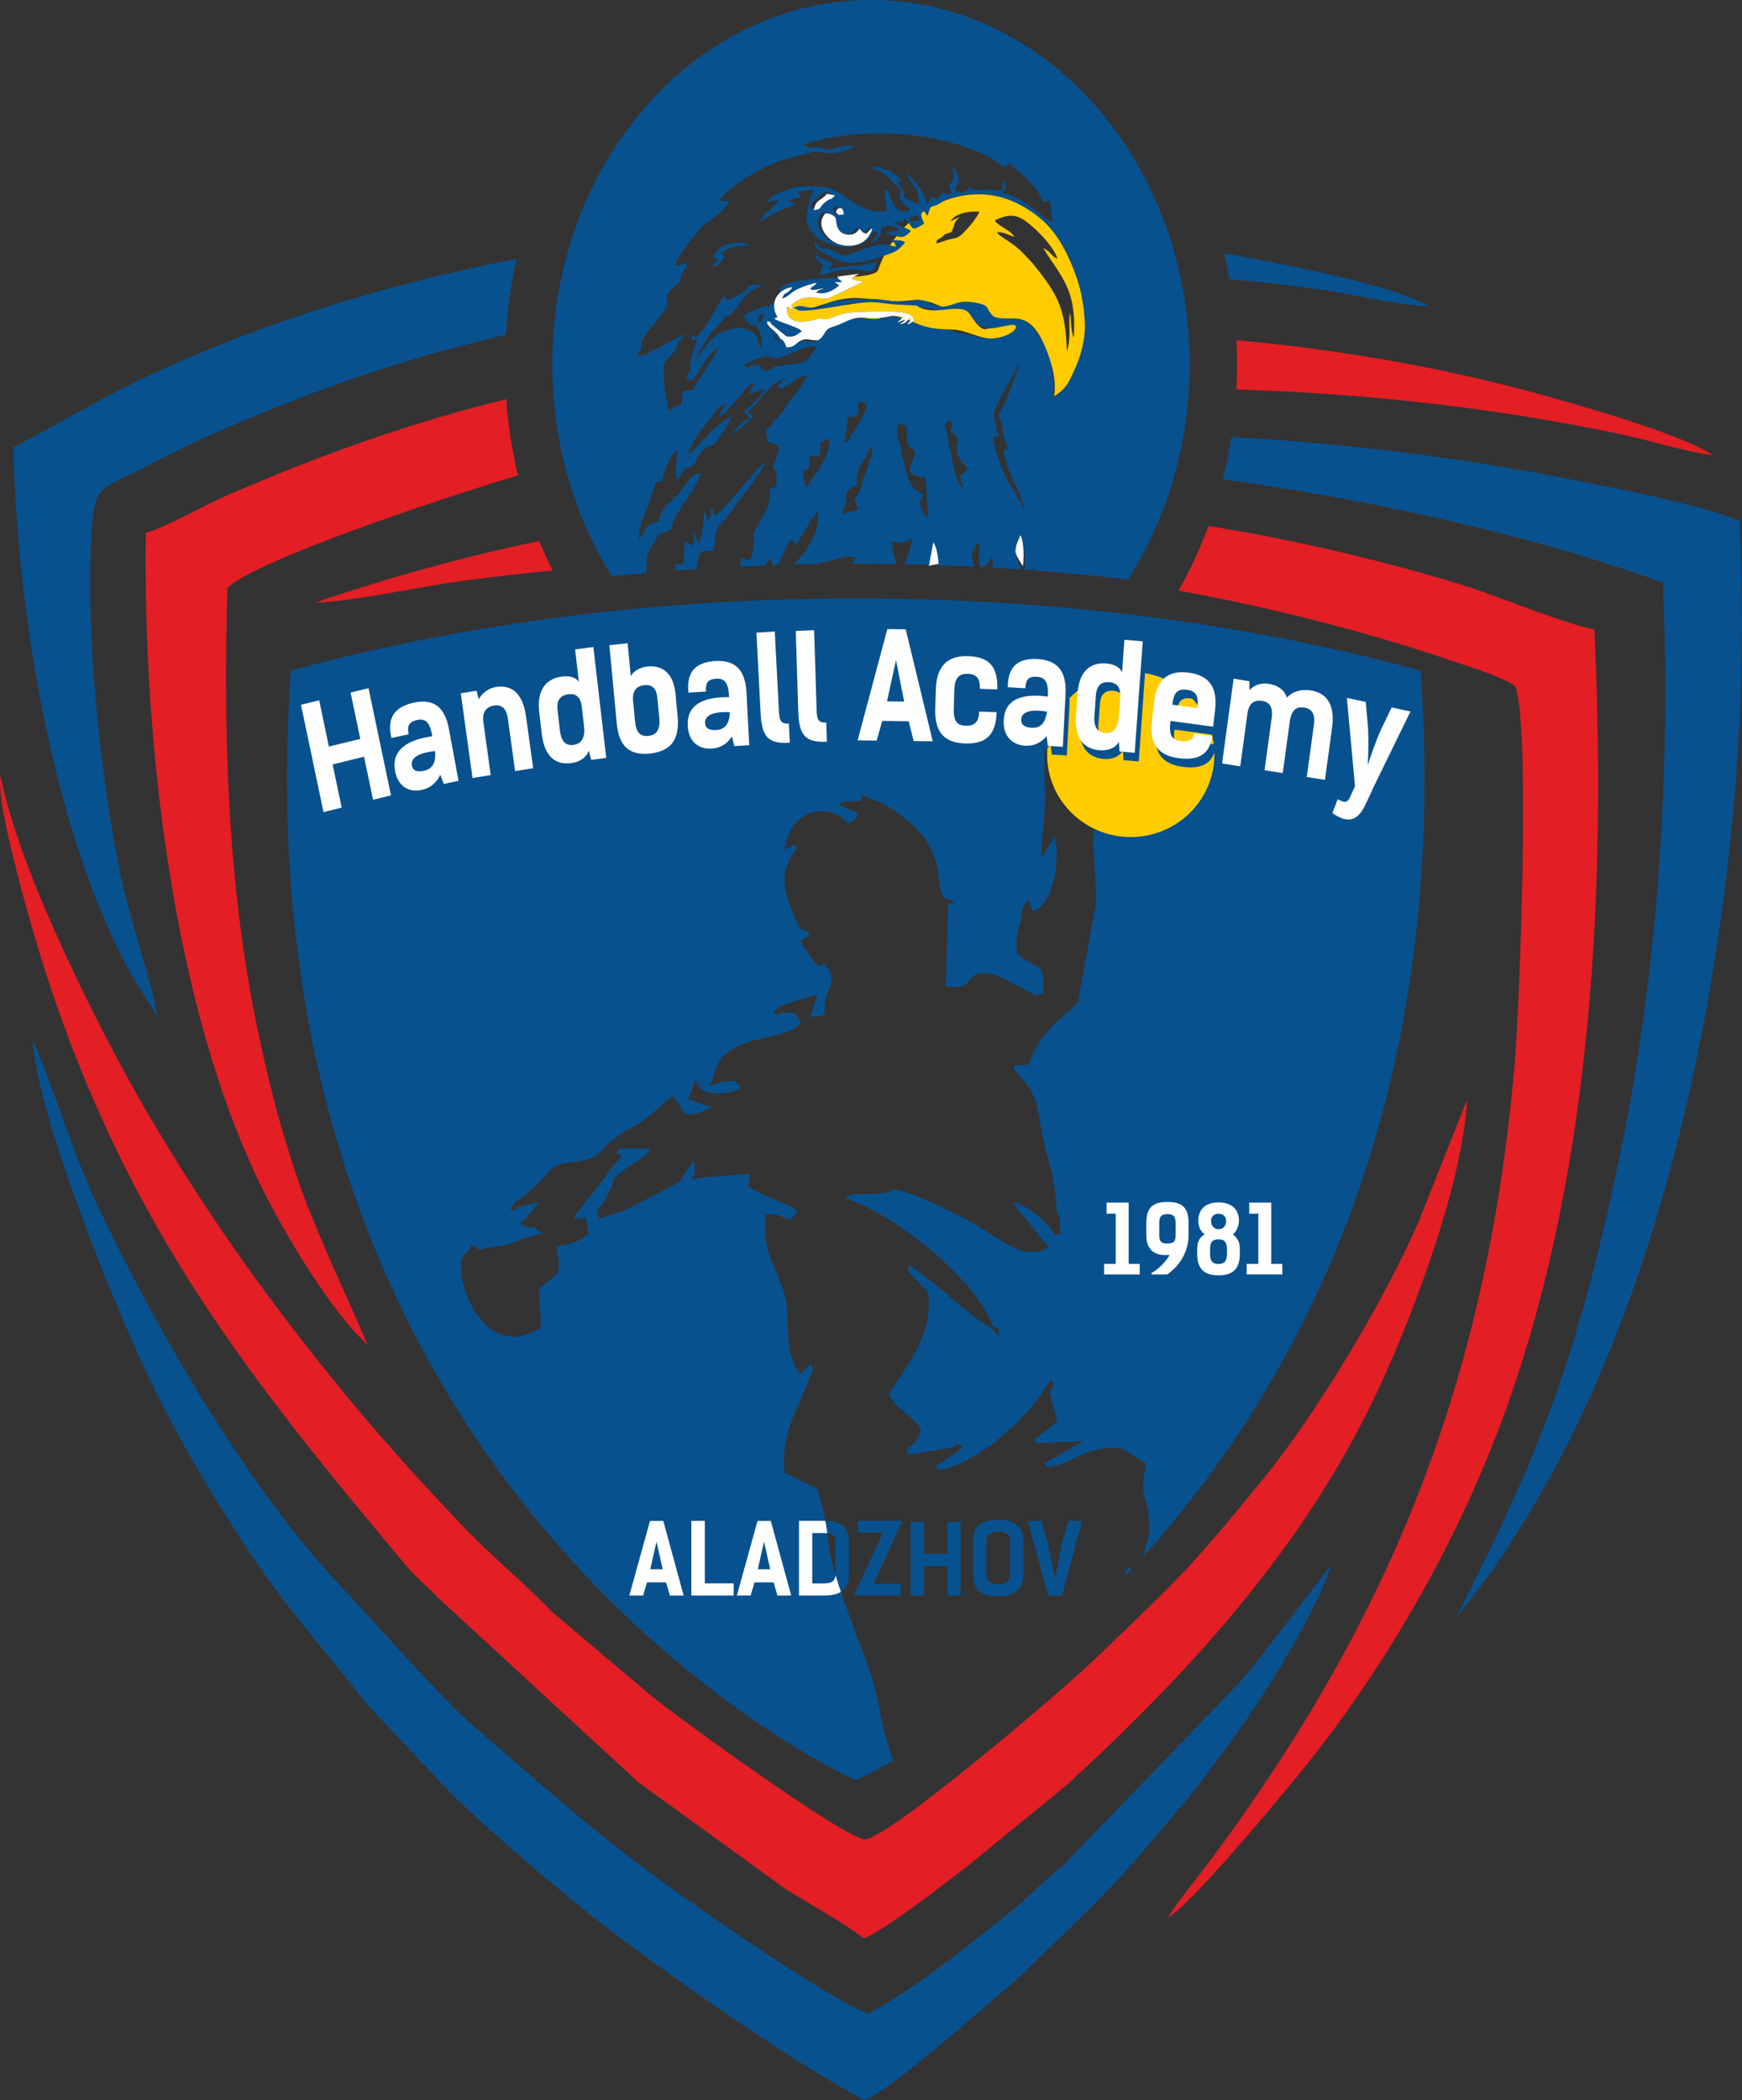 <?xml version="1.0" encoding="UTF-8"?>
<!-- Creator: CorelDRAW 2018 (64-Bit) -->
<svg width="100.73mm" height="121.4mm" clip-rule="evenodd" fill-rule="evenodd" image-rendering="optimizeQuality" shape-rendering="geometricPrecision" text-rendering="geometricPrecision" inkscape:version="1.2.2 (b0a8486541, 2022-12-01)" sodipodi:docname="logo.svg" version="1.1" viewBox="0 0 10073 12140" xml:space="preserve" xmlns="http://www.w3.org/2000/svg" xmlns:inkscape="http://www.inkscape.org/namespaces/inkscape" xmlns:sodipodi="http://sodipodi.sourceforge.net/DTD/sodipodi-0.dtd"><rect x="0" y="0" width="10073" height="12140" fill="#333333" stroke="none"/><sodipodi:namedview bordercolor="#000000" borderopacity="0.25" inkscape:current-layer="Layer_x0020_1" inkscape:cx="238.28423" inkscape:cy="279.9122" inkscape:deskcolor="#d1d1d1" inkscape:document-units="mm" inkscape:pagecheckerboard="0" inkscape:pageopacity="0.0" inkscape:showpageshadow="2" inkscape:window-height="995" inkscape:window-maximized="1" inkscape:window-width="1920" inkscape:window-x="0" inkscape:window-y="0" inkscape:zoom="0.69664703" pagecolor="#ffffff" showgrid="false"/>
 <defs>
  <style type="text/css">
   <![CDATA[
    .fil4 {fill:#FEFEFE}
    .fil3 {fill:#FFED00}
    .fil0 {fill:#FECC00}
    .fil2 {fill:#E31E24}
    .fil1 {fill:#08518F}
    .fil5 {fill:#FEFEFE}
    .fil6 {fill:#FEFEFE;fill-rule:nonzero}
    .fil7 {fill:#08518F;fill-rule:nonzero}
   ]]>
  </style>
 </defs>
 <g transform="translate(-4227.6 -7443.6)" inkscape:groupmode="layer" inkscape:label="Layer 1">
  
  
  
  
  
  
  
  
  
  
  
  
  
  
  
  
  
  
  
  
  
  
  
  
  
  
  
  
  
  
  
  <path class="fil0" d="m9034.7 9188.7c-76.5 24.09-162.19 58.22-226.32 32.25-5.17-17.81-3.51-17.28 18.1-32.2 75.03-51.8 139.57-7.2 196.59-22.83l197.99-94.62c-25.93-4.12-51.45-6.43-70.79-18.09l15.05-9.2c75.04-6.08 132.17-16.52 140.6-41.1 37.78-110.23 104.7-206.96 188.88-281.18 12.87 15.59 7.17-13.78 54.29 6.18l-8.19-41.15-4.25 0.99c137.64-102.73 311.75-148.6 479.33-104.48 255.68 67.3 373.3 264.99 449.15 500.53 41.48 128.78 50.14 241.06 20.91 369.68-22.45 98.73-60.74 221.54-163.32 281.4-0.13 0.07 20.24-84.83-26.33-216.92-32.98-93.5-83.59-239.39-207.75-232.11-36.11 2.11-98.1 15.52-123.38-19.09-42.15-57.73-85.75-93.43-257.92-54.05-59.9 13.69-43.77-18.23-162.01-34.68-34.22-4.75-93.02 11.04-153.87 6.79-164.72-11.49-227.99-36.65-356.76 3.88zm1225.7-310.72c46.09 21.55 40.17 41.41 82.25 62.58-19.97-65.48-100.51-148.1-140.24-182.82-76.86-67.17-117.24-88.93-221.36-41.59 11.34 20.69-1.06 4.02 15.59 20.42 0.35 0.34 12.36 9.41 12.68 9.64 11.04 7.74 20.82 13.1 31.07 19.76 17.79 11.58 40.93 25.51 52.41 46.52-37.96-9.98-53.39-28.11-100.77-25.96 17.1 29.05 86.39 51.91 153.76 123.23 24.67 26.11 43.03 43.36 66.47 72.68 131.47 164.46 177.18 246.93 184.23 491.09 29.24-78.37 4.77-173.88 19.2-218.81 6.63 36.83 3.94 108.76 20.92 140.16 18.27-287.75-77.45-352.64-176.21-516.9zm-536.54-154.37 53.75-27.34c-43.1 41.83-23.47 41.84-49.28 90.12l-11.1 2.87c-38.06 11.52-22.11 7.01-38.04 21.05-28.29 24.91-31.63 7.64-38.1 39.07 27.94-2.74 46.14-15.45 76.26-21.69 39.8-8.26 53.65-10.8 77.29-34.09 22.31-21.98 84.48-89.8 95.47-126.28-66.23-3.89-138.89 10-166.25 56.29z"/><path class="fil1" d="m9263.9 7443.6c1017.6 0 1842.5 942.5 1842.5 2105.2 0 465.92-132.57 896.41-356.85 1245.1-178.91-21.24-358.9-38.71-539.68-52.49-2.05-5.38-3.95-10.14-5.68-14.11-3.16 4.3-5.95 8.66-8.39 13.05-14.61-1.1-29.23-2.17-43.85-3.22 4.3-55.55 2.56-123.69-14.69-166.77-12.1 19.32-35.97 76.26-30.46 102.63 3.4 16.21 18.97 43.38 31.72 63.19-57.13-4.05-114.34-7.74-171.61-11.05 1.08-31.4 1.07-56.22-1.55-60.68-35.85 38.72-34.69 52.01-45.34 58.07l-24.59-1.32c-13.59-38.95-1.59-100.78-6.24-144.88-51.04 48.86-47.16 90.44-26.77 143.18-71.21-3.55-142.51-6.56-213.89-8.99-4.22-35.15-12.77-76.79-28.35-97.28l-18.01 95.79c-47.67-1.47-95.36-2.68-143.09-3.65 13.41-49.47 35.57-88.83 43.84-146.2-57.07 19.09-55.55 33.62-120.14 11.09 4.8 28.46 13.77 77.84 24.87 134.16-77.19-1.29-154.46-1.94-231.77-1.94l-24.11 0.04c12.41-14.26 21.8-27.33 25.79-36.65-42.82-2.35-40.17-11.98-81.12 1.38-76.11 24.79-97.75 19.91-140.53 36.97-45.46 0.72-90.89 1.66-136.29 2.82 77.72-86.83 153.06-189.7 136.71-304.93-15.89 4.1-108.02 161.54-119.56 184.89-43.95-9.94-2.22 0.88-22.54-11.79-17.23-10.73 14.9-1.77-17.15-12.24l-68.7 140.4c-0.97 2.32-1.84 4.45-2.61 6.41l-31.91 1.07-5.47-41.21c-15.57 9.97-27.08 25.29-36.97 42.74-47.89 1.81-95.76 3.9-143.56 6.22 1.3-13.99 2.78-30 4.63-48.56l52.44 12.12c11.14-30.32 27.27-76.28 23.25-111.16-5.57-48.33-0.9-50.65 24.42-95.58 38.39-68.13 72-110.38 66.26-204.92l36.03-12.82c2.75-21.99 6.23-48.12 2.14-70.16-10.56-56.96-18.59-2.44-16.5-51.19 0.98-23.07 29.87-62.26 31.68-101.99l-2.49-18.88c2.49 3.5 25.63 8.19-8.39 0.94l-37.78-13.68c-1.73-0.7-7.55-3.27-8.82-3.83l-9.57-4.7-8.73-63.58c7.34-6.19 17-13.74 25.41-23.02 21.45-23.66 11.97-5.74 14.87-26.99 69.74-54.79 71.63-86.95 102.47-124.8 25.91-31.8 81.48-102.14 95.21-141.73-89.16 12.73-97.93 72.24-168.56 75.66 11.22-55.09 20.18-11.7 27.75-56.6-21.68 11.73-68.43 42.21-82.68 62.61h0.01c-21.33 16.46-54.73 67.17-87.33 98.79-20.01 19.43-8.61 13.49-33.43 25.24l30.7 31.39-30.52 34.1c-9.6 6.51-13.71 8.4-23.16 17.71-9.4 9.25-9.83 10.45-10.6 12.52-26.87 19.15-22.69 24.19-51.75 36.41 10.02-16.05 10.6-16.03 22.14-29.61l20.98-23.87c21.09-23.78 28.54-25.85 52.06-39.05-15-32.72-14.16-9.8-30.45-38.4 48.44-43.47 83.49-64.52 119.01-128.07l-86.62 27.57c7.52-49.8 17.54-25.45 28.59-66.41-72.28 34.99-78.96 88.19-98.02 91.84l-51.19 63.68c-16.55 16.99-32.92 26.28-56.51 44.2 11.05-45.47 24.73-32.54 39.15-79.33-33.77 14.24-30.34 26.3-59.42 42.87-8.79 23.97-19.91 39.35-41.6 60.86l-47.39 58.09c-19.2 28.89-63.82 103.6-68.86 137.94 104.31-91.03 101.21-129.24 247.4-224.5-4.78 39.51-69.52 127.86-97.93 165.72-108.43 21.12-87.28 122.99-148.22 131.59l-10.13 0.33c-1.2 0.28-3.51 0.51-4.63 0.94-14.85 5.58-26.37 37.97-35.3 52.17l-14.63 20.04c-7.5-39.77-6.62-60.94-5.65-93.72 0.46-15.82 7.44-83.68 6.5-86.73-36.79 37.2-77.89 113.36-87.42 186.03l-36.08 3.18c-26.23 110.1-101.1 230.13-99.36 333.14 48.72-49.35 19.23-81.62 114.94-102.39 18.38-87.51 42.69-84.96 107.24-154.34 48.46-52.09 81.46-133.92 134.83-123.82-13.56 54.06-64.14 120.46-92.49 166.17-21.12 34.06-30.4 47.18-50.61 76.64-23.69 34.51-7.03 66.64-40.28 86.64-52.58 31.65-42.86-11.62-78.58 56.62-14.95 28.56-38 55.62-44.99 81.95-7.6 28.52-1.04 65.29-7.72 106.35-65.83 5.93-131.53 12.33-197.12 19.25-217.18-345.39-345.11-768.96-345.11-1226.7 0-1162.6 824.93-2105.2 1842.5-2105.2zm-1127.3 3298.2-7.11-40.65c31.14 4.48 25.07 12.34 48.34 7.06l8.63-127.75c28.63-0.51 32.03 9.89 54.17 18.67l-1.41-86.7c15.44 25.7 13.32 53.11 25.46 72.85 33.94-70.31 23.71-98.77 35.34-183.21 16.17 22.09 10.76 21.76 18.6 53.18 41.49-42.6 1.22-39.87 28.57-79.41l15.57 51.55c54.73-36.59 260.7-302.97 289.57-312.72-7.2 36.84-134.77 201.17-165.22 242.39-26.55 35.95-63.16 85.86-90.36 112.09-43.04 41.45-27.5 94.1-44.31 157.78-66.8 3.99-76.19-10.65-90.45 59.52-2.63 12.96-4.23 29.88-7.21 46.84-39.42 2.66-78.82 5.49-118.18 8.51zm521.71-1430.9c-41.58-9.24-10.98-5.5-21.04 8.07 20.14 36.1 56.35 43.07 79.93 92.21 14.67 4.73-1.16-5.7 12.1 6.87 14.91 14.11 12.67 20.84 23.59 42.17 43.23 1.64 51.68-20.19 75.85-34.75 41.7-25.11 62.05-3.28 110.67-6.88 45.53-28.64 32.57-63.19 82.26-77.98 59.17-17.6 74.48-32.49 117.64-46.98 48.03-16.14 106.1-3.87 159.43-6.92 65.04-3.7 70.82-21.51 143.21-6.68l-11.68 12.23c-1.17 1.19-2.92 2.81-4.23 4.14l-8.94 8.95c-1.42 1.46-3.46 3.67-4.62 4.88-1.19 1.24-3.29 3.18-4.68 5 24.55-9.74 24.08-13.97 48.3-18.93l-34.16 28.56c57.49-9.24 43.22-42.75 64.94-36.07 3.02 19.37-9.1 16.77-21.77 36.93 26.18-7.03 16.91-8.87 39.72-21.78 50.91 6.99-12.22 27.59 38.08 14.98 28.57-7.16 31.39-14.7 73.29 1.51 2.33 0.89 8.57 3.61 10.73 4.64 9.2 4.39 13.54 7.22 15.18 8.23l17.37 11.78c27.97 12.5 53.78-8.93 88.69 17.55 31.47 9.04 75.3 13.12 111.03 23.54 62 18.07 67.44 14.24 136.11 15.04 24.75-19.52 91.71-40.07 106.86-67.27-10.12-4.79 9.18-1.88-16.99-4.34-9.42-0.9-8.33-0.42-18.06-0.07-43.82 1.58-96.39 16.87-136.47 8.81-59.8-12.02-69.21-61.32-110.71-90.98-73.66-52.65-108.86 7.53-164.44-7.33-55.25-14.78-106.16-27.12-161.58-22.58-45.69 3.74-125.62-19.85-179.85-24.71-60.57-5.42-133.58-2.27-192.2 9.98-93.83 19.62-188.22 92.14-285.28 46.09-22.13-10.5-17.85-5.99-21.86-25.07 44.29-24.18 64.2 0.18 117.32-1.13 55.98-1.4 59.35-18.7 102.63-33.89 41-14.39 214.62-20.16 264.42-15.69 41.2 3.7 82.68 12.12 121.97 14.59 53.33 3.35 87.81-12.16 124.24-9.57 40.91 2.9 64.97 24.46 101.02 34.09 49.05 13.1 78.22-6.59 119.71-18.19 40.6-11.35 85.28-4.67 124.75 4.2 62.79 14.11 40.81 38.14 74.45 68.63 42.9 38.87 154.06-9.73 219.74 57.09 106.08 107.95 142.84 262.94 137.52 417.66 22.68-11.99 64.06-52.37 75.15-72.95 56.32-104.63 107.18-220.85 103.06-349.62-7.42-232.07-100.07-489.5-270.91-623.72-125.47-98.58-290.82-159.47-453.79-119.14-61.98 15.34-61.26 8.43-109.27 40.07-57.21 37.68-53.5-5.79-75.67 75.57-1.53-1.64-3.2-6.89-3.84-5.52l-18.75-23.92c-29.74 26.67-5.12 39.51 1.94 75.62-74.98 41.5-54.18 37.6-106.79-31.16-15.86 3.57-4.3 1.98-14.98 21.65-25.75-4.28-39.55-7.43-51.61 6.42l84.73 34.66c12.25 7.76 7.02 4.45 12.87 10.27-18.92 18.28-34.56 37.7-63.64 33.14-25.55-4-70.05-17.13-88.12-25.39l82.32-12.2c-24.09-38.63-65.25-26.44-97.34-17.5-10.26 21.86-2.28 16.48-6.08 29.35-5.6 18.98-3.06 11.51-13.27 24.39-19.58 24.72-7.86 30.07-40.49 35.37l33.02-59.01c-40.7-14.03-17.43 0.46-53.97 37.09-96.67 96.92-278.45 22.24-319.39-33.79-51.74-70.81-36.82-91.57-24.03-169.08 8.91-53.98 20.03-43.61 29.84-80.58-35.63 3.44-61.75 0.79-96.19 16.74 1.42 2.05 15.67 8.78 21.63 26.08-31.19 5.1-50.98 6.42-69.66 23.15l41.76 14.98c-1.96 1.1-4.98 0.16-6.09 2.87-1.1 2.66-4.53 2.15-6.06 2.75-87.43 34.28-116.21 46.34-200.48 99.08 19.04-50.66 86.46-80.01 111.74-127.57l-70.16 13.39c29.83-45.76 99.93-65.04 150.3-82.5 45.43-15.75 172.77-11.78 217.94 2.9 102.08 33.16 173.52 154.36 326.58 130.77 2.43-36.76-12.73-94.68-8.29-128.49 19.96 15.22 16.67 8.84 25.82 35.53 17.02 49.65 37.57 103.06 97.29 93.6 44.38-7.02 0.62-27.17-22.02-49.01-27.13-26.19-15.35-38.57-11.19-78.68-24.37-12.25-52.42-53.09-81.1-76.02-44.23-35.39-58.69-32.64-101.29-54.92 78.89-0.46 154.75 36.24 185.35 81.5-21.23 7.16 20.47-8.66-9.83 0.73l-16.55 8.01c50.91 50.75 39.47 84.46 47.71 92.33l80.63 39.08c1.09-108.76-38.37-103.82-70.7-181.18 41.11 24.84 103.28 116.06 117.18 171.65 18.58-14.28 1.88 5.21 14.34-13.78 8.57-13.03 5.25-9.06 9.12-22.74 53.32 12.99 14.41 27.05 69.54-24.74 27.89 7.11 16.71 13.52 51.61 5.11l-16.38-51.33c48.72-44.25 21.88-52.11 17.54-112.09 17.08 22.75 39.35 58.26 37.72 89.11-2.01 38.03-0.86 5.57-14.56 31.64-13.31 25.35-6.77 36.7 25.59 34.38 46.48-3.32 40.14-10.76 53.85-38.13 7.88 52.76 42.77 15.23 121.57 24.87 103.02 12.61 49.05 1.56 75.04-57.17 20.5 40.16 4.4 55.39-5.21 75.18 150.21 42.16 202.09 129.39 286.72 170.78l-14.9-125.4-42.38 6.69c-30.4-98.63-128.82-160.2-191.16-223.87-14.33 4.17 6.32-4.65-11.32 11.48l-14.26 12c-46.98-23.65-63.13-44.6-110.33-67.6-305.24-148.74-745.77-164.78-1055.8-64.28 24.95 19.92 24.3 20.46 60.43 16.74 49.87-5.12 35.18 8.24 73.3 12.49 49.12 5.47 112.84-37.9 156.11-14.68l-45.56 20.71c-124.63 34.75-123.96 1.55-186.22 7.79l-108.1 27.95c-39.06 9.04-76.25 20.5-109.82 33.61-98 38.25-183.34 90.83-264.17 154.65-27.39 21.63-46.02 47.06-69.55 66.86l64.95 2.54c-16.02 48.16-137.16 121.69-177.7 167.63-27.52 31.19-128.67 158.91-136.33 204.61l70.86-11.04c-4.81 34.04-23.83 32.93-35.5 71.02-17.47 57.01-14.12 36.35-50.73 70.52-74.58 69.6 9.95 72.89-60.38 144.94-18.78 42.21-85.02 91.93-113.32 154.28-19.36 42.64 9.6 20.4-12.01 59.96-5.06 9.27-14.52 23.86-21.37 34.04 109.17-15.2 36.75-18.12 124.06-45.33 11.29-11.45 119.39-64.31 152.19-83.17-14.3 40.06-12.03 18.3-31.22 43.61-30.93 40.78 14.36 14.82-53.75 87.81l-32.33 39.64-4.48 46.15c0.17 0.5 1.2 2.22 1.44 2.71l3.3 20.51c-0.21 1.26-1.05 3.91-1.24 5.53-0.22 1.79-0.55 4.08-0.7 6.17-3.27 47.16 26.32 165.02 24.7 198.64-16.27-35.66 0.61-9.59 10.5-19.53l2.06 24.41c16.14-35.83 22.69-36.16 63.21-46.59l10.69-81.16 54.64-2.84c29.35-57.04 136.78-208.59 151.63-245.28-38.28 7.3-94.27 102.59-119.28 140.7-41.47 63.23-44.26 55.89-68.25 28.62 40.79-60.1 12.04-49.97 31.31-121.78 24.78-92.36 56.89-94.52 0.43-93.07 0-60.15-2.51-6.64 14.23-29.89 9.12 24.23-9.98 24.45 20.04 5.21 13.19-8.44 8.45-13.84 16.25-21.55 36.38-35.99-0.85 32.12 46.69-20.56 36.71-40.69 18.72-68.55 97.43-71.43-16.9 41.19-22.28 29.45-55.53 67.49-35.6 40.76-124.76 161.29-121.68 215.58 2.55-17.47 21.25-55.61 36.52-69.89 46.85-65.17 71.91-108.56 163.13-135.48 42.43-12.51 88.12-9.98 125.24 9.39 44.77 23.35 36.1 58.53 51.9 83.72 9.53 15.19-3.63 1.65 12.55 13.81 2.92-44.13-10.17-99.47-31.96-121.73-38.08-38.89-4.07 9.61-43.27-17.68l-33.39-41.75c29.75-28.51 100.77-52.99 142.12-63.52-12.69 81.97-48.67 13.31-60.77 88.78 35.46 16.66 2.76-0.93 25.34 3.89zm758.31 668.12c17.54 20.35 22.33 81.68 29.37 111.27l17.42 64.91 15.03 54.63c42.86 93.29 27.41 42.69 89.51 97.68-22.56 56.93-41.29 19.09 12.98 123.02 15.6 2.32 2.28 11.93 11.61-5.51l-11.1-218.95-49.64-9.18c-66.21-16.22-38.11-60.84-27.55-87.63 2.53-6.44 4.13-12.34 6.33-17.3 7.75-17.56-3.43-3.48 8.73-16.31l-1.9-0.33 1.37-32.38c-62.74-15.25-41.26-79.06-49.45-132.34l-24.13-13.24c-0.84-2.52-3.54-2.03-5.23-3.18-22.31 0.51-11.67-0.98-24.57 8.95zm559.21-147.99c-0.1 37.01 5 51.29 13.8 74.81-0.79 48.08 4.51 21.6 12 57.18-28.99 14.41-42.92-18.54-16.5 84.43 8.52 33.24 26.61 67.28 29.29 95.58 1.45 1.47 3.11 2.07 3.62 5.01 0.51 2.89 2.76 3.84 3.43 5.05l41.87 86.7c12.39 10.47 67.8 117.96 88.86 144.65-10.88-57.67-72.77-176.59-98.25-239.95-6.79-16.91-19.9-75.34-24.29-99.08l26.85-7.5c-23.26-60.72-26.43-72.49-33.67-130.17-6.06-48.25-20.44-31.53-19.17-63.46 0.77-19.52 21-41.4 30.19-61.14 15.31-32.86 89.84-217.35 84.15-238.76-32.73 77.79-135.46 237.51-142.18 286.65zm-716.23-1073c-10.94 4.24-7.02 3.01-15.95 11.07l-19.66 20.39c-28.62-10.32-22.76-10.59-38.91-29.74-16.12 16.15-22.87 31.17-52.13 34.23-92.91 9.71-85.99-87.33-87.9-92.17-7.27-18.42-30.84-32.35-61.6-33.51-67.63 72.81 17.41 158.93 68 179 65.7 26.08 176.56 21.51 208.15-89.27zm-604.74 744.67c-11.79 6.7-49.62 10.2-91.12 32.05-15.46 8.12-16.55 12.1-33.45 18.61 19.08 35.85-9.59 7.49 27.14 15.46 8.57-8.87 27.51-16.92 44.27-15.11 42.92 4.62 8.85 21.74 46.75 30.9 28.84 6.97 32.37-10.29 58.22-20.08 22.15-8.38 159.09-17.06 182.75-33.28 6.18-4.25 60.17-79.54 62.55-83.72-83.2-11.08-196.59 78.82-256.18 64.97zm-2.06 432.96c1.26-1.69 2.49-3.38 3.66-5.06-3.39 4.8-4.07 6.05-3.66 5.06zm-125.25 95.5 0.4-1.43-0.25 1.35zm660.81 129.31-6.97 57.38 2.67 34.53c-49.35 15.5-66.66 20.47-63.31 76.55 5.35 89.57-37.09 5.8-14.18 90.41 40.86-26.02 19.18-10.86 64.03-22.53l19.22-6.91c-11.51-53.66-35.18-36.22-4.59-83.18 18.61-28.58 22.04-43.99 29-80.77 4.83-11 7.35-20.27 12.8-35.29 0.41-1.14 5.57-14.64 6.5-16.52 11.38-23.21-9.03 3.2 9.66-14.3 0.04-48.32 33.72-69.4 28.08-139.82-18.31 17.38-25.65 42.72-44.14 72.99-12.31 20.18-23.44 50.26-38.77 67.46zm522.4-171.73 5.67 42.71c14.37 18.57 10.84 31.14 14.51 58.85l22.76 104.35c15.63 21.14 8.72 42.94 42.94 72.54l-14.63-59.95c-0.09-1.66-0.05-3.92 0.02-5.52 0.07-1.61 0.65-4.05 0.83-5.51 0.19-1.49 1.25-4.32 1.48-5.54 0.24-1.24 0.92-3.86 1.82-5.59 20.65-14.86 20.93-7.45 36.63-27.34-16.98-40.14-53.57-47.81-61.7-105.49-8.61-61.07 40.92-64.58-36.9-109.54 2.41-32.01 6.79-22.9 11.4-54.56-11.2-9.26 4.32-6.5-25.42-10.91l-21.38 18.38c4.83 25.76 9.33 19.59 14.78 45.79 2.48 11.99 5.04 34.95 7.19 47.33zm-702.39-4.94c-11.86 9.05 8.42-0.98-16.64 10.2-6.01 2.69-13.04 3.46-19.5 4.86l-1.17 39.26-6.44 43.29-56.66 0.22c-2.73 25.38 1.97 30.73 1.36 46.46l-8.76 30.25-29.95 6.14c0.2 29.06 1.31 78.53 23.87 97.97 18.24-31.35 45.24-84.45 68.89-101.05 5.16-12.05 11.12-24.77 17.5-36.78 10.34-19.43 9.05-20.15 22.67-32.14 6.44-27.88 19.81-67.82 20.7-106.99-6.8-2.87 8.64-13.23-15.87-1.69zm133.72-2.77c6.71-29.32 0.87-17.94 19.34-31.09 6.33-24.57 149.55-210.22 27.79-179.4-1.1 31.08 8.07 48-5.94 78.04l-53.07 6-15.86 143.72c32.68-2.57 4.02 5.36 27.74-17.27zm-229.08-1331.3c50.83-5.82 30.07-14.63 63.06-42.8 41.02-35.04 41.68-13.43 61.93-44.61l-45.83-9.23c-38.81 45.29-63.73 30.25-79.16 96.64zm569.25 52.02c30.41 50.17 8.82 2.13 63.36 25.23l-7.61-38.25zm-437.78-41.78c18.28 21.37 9.45 18.79 45.63 15.74 1.47-46.31-33.18-49.69-45.63-15.74z"/><path class="fil1" d="m5909.4 11321c-337.37 4809.1 3266.2 6414.1 3266.2 6414.1s80.26-35.8 215.69-112.64l-51.08-167.38c-42.18-197.61-48.43-268.3-124.29-465.17-291.26-755.88-137.97-519.33-262.67-940.04l-189.15-91.83c-22.56-257.08 88.21-377.52 163.97-596.93l-10.73-32.86-63.17 58.19c-108.64-140.51-46.01-324.7-94.56-474.65-56.18-173.49-121.85-228.29-106.43-445.84 117.52-24.66 126.34 86.61 183.79-24.93-67.34-46.7-180.92-70.35-283.85-139.53l12.25-63.11c0.14-2.14 2.92-2.76 2.23-9.44l-277.16 21.67-66.07 13.28 21.27-33.28-5.12-79.63c-118.33 157.77-19.33 92.06-222.34 197.39-80.28 41.65-184.34 102.65-270.53 121.36l-54.31 21.72c-13.69-67.87-25.77-37.05 18.67-85.66l52.74-99.59c21.84-62.93-4.83-42.62 61.91-92.59 49.89-37.36 131.22-74.24 162.51-129.22l-184.25-0.07c-43.01 76.56 69.98-21.99-19.06 86.28-24.62 29.92-17.34 15.52-42.98 53.97l-31.28 46.04c-2.71 2.98-7.03 6.63-9.87 9.46l-154.35 196.32 7.67 15.35 59.93-10.41 16.56 91.9c-66.31 56.65-100.76 60.43-188.04 74.88 35.68 183.92 19.45 138.26-99.79 248.85l12.31 219.99c-362.62 240.57-543.89-393.55-428.48-432.74l30.86-46.42 44.64 32.36c73.31-26.31 133.2-18.01 191.59-42.38 127.31-53.14 134.77-38.2 165.84-53.36-50.08-44.32-26.89-31.87-88.34-36.39l-39.56-23.63 26.71-17.23 84.56-103.01-124.18 27.33c-30 21.7 42.35 34.21-46.2 10.54l38.17-43.24c75.42-42.94 136.34-112.08 194.19-176.22 69.91-77.49 186.53-22.9 281.22-99.45 31.57-25.52 61.39-64.41 99.08-92.31 120.65-89.31 71.59-11.58 328.11-241.86 83.45 77.25 38.61 163.2 225.27 64.94l-132.26-45.64 41.33-113.31c37.55 59.32 22.78 69.88 107.33 77.97 50.51 4.84 118.17-6.16 153.53-27.52-38.44-61.05-28.76-40.03-108.37-38.18l-70.16 25.87 26.21-69.58c58.88-256.32 430.14-175.8 499.5-298.46-33.51-69.88-29.81-56.74-111.94-55.67l-19.95 10.44c-1.34 0.26-9.3-0.22-10.4-3.81-1.34-4.4-6.89-5.9-13.45-11.27l35.82-35.29 217.61-67.24-42.22 130.03 73.66-6.1c21.87-53.23 3.75-38.69 15.76-93.3 19.78-89.96 72.13-115.93-8.26-210.59-29.99 15.59-24.67 32.92-68.98-22.19l-68.98-104.47 57.81-43.54c-62.51-39.26-54.36-14.69-87.71-89.71-91.16-205.11-74.7-281.37 6.71-401.31l-4.74-27.49-61.66 34.51c35.58-270.12 289.27-264.61 366.01-150.94 54.2-41.13 32.67-6.11 58.28-68.07l-69.3-20.96-46.57-27.13 44.69-14.32 85.31-2.93 12-38.36 39 25.55c100.82 22.12 243.08 135.28 302.14 207.6 132.83 162.7 74.78 308.3 135.03 369.12l58.14 18.84-40.12 15.81-13.05 472.07c193.56 37.48 87.78-118.89 283.49-63.29 63.53 18.05 176.27 90.45 241.28 117.19l40.61-14.46c3.53-207.87-46.33-121-154.33-229.09-11.68-145.37 28.24-164.62 32.52-265.95l34.76-44.52 22.29 68.21c127.58-39.43 159.05-313.69 129.71-432.05l-78.96 123.3c-1.53-119.11 25.16-230.31 21.86-362.99-3.12-125.34-5.21-226.35 2.3-352.45l39.34 62.69 15.13-118.18c13.81 81.96 19.53 212.24 86.39 259.56 68.33-28.44 103.6-106.53 111.29-183.26l-53.06 23.89-43.04 42.38c12.36-71.67-10.53-20.72 29.98-55.26 10.45-87.55 37.6-74.88 81.27-143.37 50.9-79.85 9.03-73.48 62.23-161.17l-2.38-23.89-47.65 15.53c-31.67 28.84 32.55 28.67-46.2 17.01l33.33-27.5c90.54-126.71 356.93-63.08 453.88-11.36 528.73 282.08 153.87 1097.2-440.24 851.99-11.58 127.04 17.16 292.01 11.56 432.34l-102.99 561.56c-33.07 67.83-208.62 136.52-286.33 366.8l-61.73 4.87c-30.05 3.81-23.63-4.91-21.51 24.28 137.05 152.49 122.61 163.03 160.9 365.48 26.82 141.81 88.76 304.82 82.58 446.99 29.66 53 22.63 73.58 20.65 139.5-53.31 2.34-17.63 18.59-48.13-25.04-32.91-54.1-153.89-148.22-222.67-161.88l1.36 8.74 205.84 255.19c-156.82 83.11-283.57-56.68-433.14-137.99-123.32-67.03-331.22-175.21-464.49-198.84-28.46 25.41-94.27 25.52-142.79 27.72-79.35 3.61-83.37-11.41-139.15 24.18 277.17 80.8 765.29 473.41 855.04 738.17 54.88 35 26.54-4.19 39.28 63.32l-49.49-52.44c-135.48-73.05-306.09-257.28-473.27-361.81l-6.73 32.5 116.99 124.81c26.59 253.89-110.67 397.81-228.3 589.61 44.01 87.83 146.97 123.18 188.59 210.39-22.35 43.2-39.93 79.23-77.55 95.3-6.71 47.51-17.88 36 28.05 38.89l246.23-41.22c6.06-4.09-20.47-33.27 46.76-4.08l-46.42 39.6-116.59 75.98 17.12 20.49c207.47-19.86 525.95-304.8 617.33-473.48l34.8-48.29c23.95 43.39 20.99 24.85-7.17 70.85l44.08 170.89-132.84 106.61 13.05 19.92 270.81-12.76-226.83 129.64 21.4 21.04c112.89-14.87 172.92-78.96 291.73-102.09 164.6-32.05 151.47 16.36 274.56 79.54-40.28 242.51 17.15 182.21 19.72 365.58 1.08 77.82-22.19 104.62-33.53 172.37 892.69-993.6 1777.7-2625.8 1602.7-5119.5-1036.9-283.26-2145.9-417.52-3266.6-417.52-1120.6 0-2229.7 134.26-3266.6 417.52zm4353.2 5319.6 1.51-0.96c-0.51 0.31-1 0.65-1.51 0.96zm74.87-29.48c1.49-0.33 2.99-0.63 4.49-0.94-1.5 0.31-3 0.61-4.49 0.94zm10.67-2.12c1.51-0.28 3.02-0.57 4.54-0.82-1.52 0.25-3.03 0.54-4.54 0.82zm13.48-2.16c1.63-0.22 3.28-0.41 4.92-0.61-1.64 0.19-3.29 0.39-4.92 0.61zm10.96-1.27c2.26-0.22 4.53-0.43 6.82-0.61-2.29 0.19-4.56 0.39-6.82 0.61zm13.94-1.09c1.95-0.11 3.91-0.19 5.87-0.27-1.96 0.08-3.92 0.16-5.87 0.27zm25.68-0.43c2.07 0.04 4.15 0.12 6.23 0.2-2.08-0.08-4.16-0.16-6.23-0.2zm10.99 0.43c3.71 0.2 7.43 0.47 11.16 0.79-3.73-0.32-7.45-0.59-11.16-0.79zm15.15 1.14c2.2 0.22 4.39 0.47 6.59 0.73-2.2-0.26-4.39-0.51-6.59-0.73zm11.01 1.28c4.31 0.57 8.63 1.22 12.95 1.95-4.33-0.73-8.64-1.39-12.95-1.95zm15.33 2.33c2.39 0.42 4.79 0.89 7.19 1.37-2.4-0.48-4.8-0.95-7.19-1.37zm10.7 2.09c4.37 0.91 8.74 1.91 13.1 3-4.36-1.09-8.72-2.09-13.1-3zm15.83 3.67c2.35 0.61 4.71 1.27 7.06 1.93-2.35-0.66-4.71-1.32-7.06-1.93zm10.53 2.93c4.78 1.4 9.54 2.89 14.29 4.51-4.74-1.61-9.51-3.11-14.29-4.51zm15.67 4.96c2.33 0.81 4.66 1.66 6.98 2.52-2.32-0.86-4.65-1.71-6.98-2.52zm10.48 3.84c7.56 2.89 15.06 6.06 22.46 9.52-7.4-3.46-14.9-6.64-22.46-9.52zm25.29 10.87c7.4 3.55 14.7 7.4 21.88 11.54-7.18-4.14-14.48-7.99-21.88-11.54zm25.05 13.39c7.01 4.14 13.9 8.59 20.64 13.31-6.74-4.73-13.63-9.17-20.64-13.31zm159.02-99.23c10.7-11.34 21.4-22.78 32.11-34.31l-10.95-19.05-21.1 26.03c-0.2 9.17-0.21 18.27-0.06 27.33z"/><path class="fil2" d="m6048.3 10928c230.34-9.04 599.02-92.24 854.42-126.45 171.09-22.92 345.73-42.88 520.61-59.88-27.78-55.55-53.6-112.52-77.52-170.72-436.32 91.19-869.31 210.18-1297.5 357.05zm4994.1-70.18c401.15 72.6 801.44 167.23 1202.8 285.84 122.5 36.19 251.07 76.92 374.55 119.4 58.26 20.04 340.4 106.64 370.75 151.58 86.56 231.17 24.15 1863.8-6.54 2207-160.89 1798.8-709.34 3164-1750 4566.8-87.33 117.73-175.84 217.62-253.39 340.01 112.1-56.98 526.21-549.8 600.15-638.43 100.79-120.82 180.94-214.99 279.65-343.05 442.94-574.6 840.02-1280 1098-2019.3 470.25-1347.3 559.95-2917.7 488.43-4444-218.43-48.36-561.42-198.49-806.25-271.82-472.63-141.57-948.2-250.71-1424.9-327.62-48.32 130.77-106.47 255.65-173.38 373.48z"/><path class="fil2" d="m9222.6 18650c119.06-45.66 499.64-341.48 608.29-425.38l567.84-464.41c716.07-658.22 1399-1398.7 1826-2343.1 181.29-400.99 456.33-1119.3 486.52-1609.9-3.33 4.99-7.77 6.8-9.15 15.51l-271.09 682.47c-201.71 464.17-590.78 1111-908.12 1499.4-428.32 524.24-470.8 554.09-933.67 1001.4-257.49 248.81-1244.5 1078.7-1361.8 1070.9-117.68-7.85-1043.2-676.41-1236.3-831.79l-570.46-482.9c-173.17-181.05-331.12-300.55-536.11-516.5-219.63-231.37-446.16-479.85-658.71-738.85-410.33-499.99-780.91-1007.2-1144.8-1628.2-260.23-444.07-741.78-1390.1-850.71-1950.3-29.89 179.3 205.1 965.45 267.83 1157.6 484.38 1483.7 1201.5 2360.6 2085.5 3417.7 57.47 68.71 122.01 115.21 182.95 181.87l1152.7 1061.6 847.26 614.38c125.44 81.04 341.26 196.42 456.11 288.54z"/><path class="fil2" d="m5070.6 10524c-16.84 1184.5 150.28 2733 673.1 3788.8 147.85 298.58 410.36 724.65 606.35 901.74-21.98-71.21-281.37-614.21-384.79-908.59-116.51-331.64-204.3-675.6-273.35-1038.1-149.65-785.54-173.53-1609.9-149.27-2426.7 169.91-159.65 1217.5-511.14 1680.4-649.79-34.36-142-57.57-289.25-68.63-440.44-32.73 8.17-65.37 16.45-97.93 24.86-525.49 135.66-1022.8 317.46-1512.4 529.71-146.45 63.48-340.17 178.94-473.47 218.46zm6306.2-828.65c761.31 23 1514 108.27 2228.8 259.85 163.42 34.66 372.58 100.78 527.51 119.98-171.82-117.13-749.09-283.03-1004.3-353.21-563.51-154.95-1152.4-256.95-1751.6-311.45 2.27 45.76 3.54 91.84 3.54 138.26 0 49.23-1.45 98.07-4 146.57z"/><path class="fil1" d="m4305.2 10029c18.36 913.05 216.58 2155.2 641.63 2974.1 64.05 123.39 127.35 211.94 190.22 313.92-71.5-379.32-192.47-570.72-291.24-1266.2-67.69-476.61-111.1-990.08-91.33-1480.6 14.18-351.64 58.1-289.46 335.79-438.75 172.03-92.49 354.98-175.7 541.24-254.16 372.82-157.06 769.5-300.77 1180.3-411.77 112.7-30.45 226.23-59.47 340.49-87.03 9.2-150.57 30.48-297.34 62.83-439.05-736.26 143.74-1449.4 363.09-2096.6 661.44-296.06 136.47-551.95 294.06-813.31 428.14zm7031.6-971.85c157.28 14.16 313.94 31.48 469.78 52.04 215.73 28.48 490.09 95.36 688.76 106.99-174.88-105.12-698.55-221.41-1190.1-308.14 11.84 49.11 22.43 98.8 31.57 149.11z"/><path class="fil1" d="m11299 10214c101.54 14.14 202.92 29.29 304.26 45.41 768.64 122.27 1552.6 304.58 2239.8 552.15 49.52 1118.6-32.51 2287.2-255.79 3346-236.66 1122.3-450.05 1683.5-951.45 2658 7.13-16.94 168.57-221.84 202.69-268.18 70.3-95.48 129.29-191.9 195.89-298.36 974.53-1557.8 1348.6-3979.6 1250.3-5791.4-161.46-91.71-965-241.66-1197-284.04-432.77-79.04-867.82-135.98-1315.8-174.22-128.92-11.01-271.73-20.89-423.61-28.96-12.8 82.75-29.27 164.05-49.27 243.65z"/><path class="fil1" d="m9227.4 19583c123.88-43.74 481.13-356.83 612.35-467.3l197.01-168.7c87.98-68.93 108.18-99.53 188.82-176.44 211.44-201.59 437.57-415.11 626.64-642.71l246.2-290.81c121.26-151.73 204.45-266.39 312.4-418.28 146-205.44 434.01-666.76 513.94-928.8l-411.2 537.4c-45.23 57.94-111.26 136.3-158.81 184.96l-971.61 1006.2c-122.27 100.38-225.01 208.96-354.65 311.49-243.16 192.3-479.78 388.87-779.59 554.81-117.02-29.53-676.98-402.71-802.63-489.18-686.26-472.25-865.94-643.44-1463.6-1158.6-213.45-183.94-606.71-634.91-796.73-836.99-534.17-568.07-1070.8-1495.8-1403.2-2207.8-143.76-307.9-236.15-640.12-366.29-936.88 25.52 443.11 495.29 1597.6 703.93 2018.2 153.69 309.8 322.81 593.43 494.76 859.26 283.34 438.06 467.13 613.21 734.5 963.67l501.26 530.33c228.42 217.27 472.57 426.65 734.56 641.2 330.48 270.61 1233.5 910.08 1642 1115z"/><path class="fil1" d="m8750.9 9169.6-0.33-0.54c14.51-40.46 16.47-18.65 45.96-49 15.69-16.13-2.36 9.35 12.38-16.55-28.96 3.98-53.9 15.88-72.23 33.03-11.71-73.22 173.76-78.91 336.29-86.93 4.43 12.69 2.77 4.72 24.29 21.67-17.86 8.34-15.58 1.94-43.35 3.07l26.76 18.91c-32.94 28.16-79.43 57.29-134.77 41.45 19.47-17.18 20.99-16.7 46.84-23.73-20.5-0.52-23.32 3.53-41.54 6.44-26.96 4.3-29.63 1.25-39.81-5.62 17.04-12.34 29.33-20.43 39.76-33.05-25.81 1.66-87.1 24.88-110.57 35.55-39.07 17.76-52.21 43.59-89.68 55.3z"/><path class="fil1" d="m8704.9 9195.4c-7.78 1.01-14.26 3.5-18.65 7.94-73.21 74.01-65.92 133.84-2.87 163.41 86.08 40.38 37.8 137.95 114.9 82.87-6.28 1.37-13.57 2.02-22.33 1.69-10.69-20.87-8.5-27.46-23.08-41.27-12.97-12.28 2.51-2.07-11.83-6.7-23.08-48.08-58.5-54.9-78.2-90.21 9.84-13.27-20.09-16.94 20.58-7.9 1.83 7.17-5.26 5.6 17.7 23.24l74.13 59.83c55.48 6.62 57.99-13.39 89.6-29.3-22.38-26.66-127.05-50.35-158.34-72.18 4.28-12.65-10.27 3.24 10.5-7.41l6.49-2.92c-17.33-28.1-22.61-56.06-18.6-81.09z"/><path class="fil0" d="m9504 9303c49.47 21.97 101.29 45.81 226.29 45.37 79.4-0.28 152.42 52 231.31 52.31 42.26 0.16 133.65-26.6 140.6-66.74 5.27-30.44-86.33 6.24-161.44 9-11.49 0.42-32.15 30.73-102.18-79.21-53.75-84.38-202.81 19.32-311.26-53.45-0.49-0.33-45.43-2.82-107.9-5.52-47.28-2.04-95.67-12.92-151.47-14.45-101.5-2.79-411.17 74.2-433.89 40.93-0.28-0.41-10.77-5.58-26.14-11.89l3.87 13.32c-36.25-9.89-11.04-10.7-31.88-18.78-19.07 142.83 179.24 71.68 179.29 71.68 27.2-2.2 18.83 7 48.19 2.79 13.45-1.93 78.69-26.65 92.82-30.95 42.81-13.02 283.11-17.13 333.93-9.26 52.6 8.14 71.7 16.13 77.43 50.23-3.06 1.73-5.52 3.25-7.57 4.62z"/><path class="fil3" d="m9477.8 9291.8 14.22 5.98c2.13-3.3 3.01-7.35 1.95-14.21-9.07-2.78-11.73 1.59-16.17 8.23z"/><path class="fil3" d="m9391.2 9269.7c20.64 2.31 38.09 5.99 53.74 10.55l5.06-5.29c-26.63-5.46-44.05-6.41-58.8-5.26z"/><path class="fil3" d="m9211.6 9280c24.18 3.33 54.44 8.69 87.14 6.75 9.33-0.55 18.21-3.24 26.65-6.44-38.34 4.03-75.59-0.85-113.79-0.31z"/><path class="fil4" d="m8683.4 9305.2c-40.67-9.04-10.74-5.37-20.58 7.9 19.7 35.31 55.12 42.13 78.2 90.21 14.34 4.63-1.14-5.58 11.83 6.7 14.58 13.81 12.39 20.4 23.08 41.27 42.28 1.61 50.55-19.75 74.19-33.99 40.8-24.57 60.72-3.22 108.27-6.74 44.54-28.01 31.87-61.82 80.48-76.28 57.89-17.22 72.86-31.79 115.09-45.97 46.98-15.78 103.79-3.78 155.96-6.76 63.63-3.63 69.29-21.05 140.11-6.53l-11.44 11.96c-1.14 1.16-2.85 2.74-4.14 4.04l-8.74 8.76c-1.39 1.43-3.38 3.6-4.52 4.78-1.16 1.21-3.22 3.11-4.58 4.89 24.02-9.53 23.56-13.67 47.25-18.53l-33.41 27.94c56.23-9.03 42.28-41.81 63.53-35.29 2.94 18.96-8.9 16.42-21.3 36.13 25.61-6.87 16.54-8.67 38.86-21.29-5.73-34.1-24.83-42.09-77.43-50.23-50.82-7.87-291.12-3.76-333.93 9.26-14.13 4.3-79.37 29.02-92.82 30.95-29.36 4.21-20.99-4.99-48.19-2.79-0.05 0-198.36 71.15-179.29-71.68 20.84 8.08-4.37 8.89 31.88 18.78-8.51-30.23-10.83-26.27 14.7-43.9 75.03-51.8 139.57-7.2 196.59-22.83l197.99-94.62c-25.93-4.12-51.45-6.43-70.79-18.09l44.01-26.91-123.92 15.68c8.14 23.44 2.04 9.71 26.92 29.31-17.86 8.34-15.58 1.94-43.35 3.07l26.76 18.91c-32.94 28.16-79.43 57.29-134.77 41.45 19.47-17.18 20.99-16.7 46.84-23.73-20.5-0.52-23.32 3.53-41.54 6.44-26.96 4.3-29.63 1.25-39.81-5.62 17.04-12.34 29.33-20.43 39.76-33.05-25.81 1.66-87.1 24.88-110.57 35.55-39.27 17.85-52.35 43.87-90.27 55.49 14.75-41.46 16.55-19.2 46.22-49.73 15.69-16.13-2.36 9.35 12.38-16.55-85.11 11.69-135.5 91.71-85.43 172.9l-6.49 2.92c-20.77 10.65-6.22-5.24-10.5 7.41 31.29 21.83 135.96 45.52 158.34 72.18-31.61 15.91-34.12 35.92-89.6 29.3l-74.13-59.83c-22.96-17.64-15.87-16.07-17.7-23.24z"/><path class="fil1" d="m9378.7 8833.4c26.85 25.4 17.68-3.41 28.99 35.59-57.81-9.77-77.14-22.5-144.87 1.4-190.27 67.13-147.31 59.45-221 22.14-60.61-30.69-63.06 19.86-98.36-55.95-24.74 45.74 54.92 72.54 90.47 93.32 103.45 60.44 204.06 24.43 314.02-10.62 63.64-20.28 80.05-34.09 113.42-75.06-18.81-13.65-53.02-13.61-82.67-10.82z"/><path class="fil5" d="m9271.6 8764.3c-10.7 4.14-6.86 2.95-15.61 10.83l-19.23 19.95c-27.99-10.1-22.27-10.36-38.06-29.1-15.77 15.81-22.37 30.49-50.99 33.48-90.91 9.5-84.13-85.43-86-90.16-7.11-18.02-30.17-31.65-60.26-32.78-66.17 71.23 17.03 155.48 66.51 175.11 64.29 25.51 172.73 21.04 203.64-87.33z"/><path class="fil1" d="m8276.3 9371.7c8.94 23.7-9.76 23.91 19.61 5.09 12.9-8.27 8.28-13.54 15.9-21.08 35.58-35.22-0.83 31.42 45.67-20.11 35.92-39.81 18.31-67.06 95.32-69.88 0.71-10.99 26.27-28.87 38.31-46.34 34.36-49.87 51.54-89.7 113.9-110.88l34.68-17.91-74.43-0.64c-18.52 27.04-35.12 40.92-70.04 60.61-83.03 46.81-68.51 17.65-70.42 16.46l-10.02-9.35c-0.41-1.81-1.7-2.63-3.08-3-22.24 33.26-117.43 205.63-135.4 217.03z"/><path class="fil1" d="m8937.6 8912.3c13.26 37.79 27.42 40.61 49.94 63.76-8.69 21.85-18.72 28.65-22.55 58.99 50.96-9.02 86.39-27.41 148.42-33.06 69.28-6.31 101.74 7.63 159.3 8.59l29.44-55.17c-59.44 13.36-65.43 20.42-130.17 24.63-43.28 2.81-106.58 10.96-152.52 18.77l24.83-30.08c-34.86-24.35-67.77-22.62-106.69-56.43z"/><path class="fil1" d="m8395.9 8910.1c44.31-40.51 92.33-44.72 163.32-48-20.89-15.95-39.61-16.71-69.83-14.73-66.18 4.33-114.05 23.97-138.86 84.71 25.74 10.46 13.17-0.26 28.07 14.65-17.22 16.83-23.68 20.37-30 45.53 32.9-13.12 51.21-35.1 72.01-67.51z"/><path class="fil5" d="m10130 10537c-11.85 18.9-35.2 74.61-29.8 100.41 4.51 21.53 31.01 62.86 42.7 79.02 5.87-56.71 5.71-132.97-12.9-179.43z"/><path class="fil5" d="m9598.7 10716c1.15-2.15 11.86-4.18 14.3-4.91l41.84-7.72c-2.32-36.51-10.51-97.98-30.41-124.16z"/><path class="fil5" d="m8932.6 8658.4c49.73-5.7 29.42-14.31 61.69-41.87 40.13-34.27 40.77-13.14 60.58-43.64l-44.83-9.03c-37.97 44.31-62.35 29.6-77.44 94.54z"/><path class="fil5" d="m9061.2 8668.4c17.88 20.9 9.24 18.38 44.65 15.4 1.43-45.31-32.47-48.62-44.65-15.4z"/><path class="fil6" d="m10612 14811h206.01v-60.78h-64.01v-354.46h-127.48v64h52.71v290.46h-67.23zm275.39 0h89.29c68.85-45.72 123.71-129.63 123.71-225.91v-69.92c0-88.22-33.89-123.18-122.1-123.18-87.67 0-122.1 34.96-122.1 123.18v69.92c0 79.07 43.03 114.03 108.66 114.03 6.99 0 18.82 0 26.35-0.54-16.67 29.59-54.86 76.92-105.96 104.89zm90.9-348.55c32.81 0 47.34 10.76 47.34 52.72v69.92c0 37.65-14.53 47.33-47.34 47.33s-47.33-9.68-47.33-47.33v-69.92c0-41.96 14.52-52.72 47.33-52.72zm295.3 353.93c83.37 0 123.17-38.19 123.17-123.71v-29.05c0-40.34-13.98-63.47-40.34-84.45 22.06-15.06 35.5-51.63 35.5-77.99 0-58.63-34.42-106.5-117.79-106.5s-117.8 47.87-117.8 106.5c0 24.74 9.68 59.71 37.12 77.99-31.2 18.83-43.03 44.11-43.03 84.45v29.05c0 85.52 39.8 123.71 123.17 123.71zm0-65.62c-38.73 0-48.95-22.59-48.95-61.86v-21.51c0-39.27 10.22-59.17 48.95-59.17s48.95 20.98 48.95 59.17v21.51c0 39.27-10.22 61.86-48.95 61.86zm0.54-201.17c-27.97 0-43.57-22.59-43.57-46.8 0-25.28 15.6-42.49 43.57-42.49s43.57 17.21 43.57 42.49c0 23.13-14.53 45.72-39.81 46.8zm162.44 261.41h206.01v-60.78h-64.01v-354.46h-127.48v64h52.71v290.46h-67.23z"/><path class="fil0" d="m10766 11328c267.11 0 483.64 213.7 483.64 477.31s-216.53 477.31-483.64 477.31-483.65-213.7-483.65-477.31 216.54-477.31 483.65-477.31z"/><path class="fil7" d="m6381.8 11472-103.7 25.43 56.13 267.65-181.65 44.54-56.12-267.65-105.21 25.8 130.11 620.42 105.21-25.79-52.36-249.65 181.65-44.55 52.18 248.83 103.7-25.43zm384.86 363.45c4.42 49.54-3.48 100.9-64.36 114.08-35.77 7.74-63.63 2.65-69.57-29.44-7.16-38.68 25.25-73.09 133.93-84.64zm-152.53-97.07c-10.36-51.69 3.18-72.59 48.85-82.48 54.79-11.87 74.43 21.55 87.84 93.97-156.62 21.92-236.52 86.3-215.34 200.69 16.91 91.34 81 125.4 154.82 109.41 50.22-10.86 88.27-44.78 106.38-88.09l20.25 53.82 85.23-18.44-55.31-298.73c-23.31-125.91-86.03-178.22-203.22-152.86-107.3 23.23-158.44 84.81-129.19 204.3zm369.03 252.98 105.16-17.04-42.35-305.45c-8.74-63.07 20.51-89.88 61.18-96.47 43.75-7.09 71.87 14.66 80.62 77.73l41.77 301.28 104.38-16.92-41.88-302.1c-20.71-149.41-99.5-179.92-173.83-167.02-38.37 6.22-75.98 29.29-99.32 70.42l-12.28-48.92-91.34 14.8zm773.24-116.58-74.61-641.17-105.49 14.35 21.8 187.36c-21.49-30.08-61.26-35.66-98.22-30.63-100.87 13.73-144.62 88.2-131.15 203.95l14.73 126.56c15.89 136.57 82.16 181.69 171.48 169.53 51.59-7.02 86.8-33.8 100.44-71.19l14.01 53.08zm-219.57-367.69c42.35-5.75 71.15 13.16 78.03 72.29l13.08 112.41c6.59 56.62-7.81 100.87-60.18 107.99-41.58 5.66-71.24-13.98-79.48-84.77l-13.47-115.73c-6.88-59.12 16.58-86.01 62.02-92.19zm473.87 342.57c115.04-12.73 171.44-76.35 158.48-213.26l-12.48-131.92c-10.03-106.04-64.3-168.37-163.13-157.44-36.29 4.02-75.24 20.99-95.49 54.44l-17.93-189.51-105.77 11.7 42.82 452.51c12.87 136.09 77.7 186.29 193.5 173.48zm-35.05-395.17c44.09-4.04 70.86 14.93 76.54 75.05l10.98 116.05c6.72 70.97-20.42 97.59-62.11 102.2-54.04 5.98-72.72-26.54-78.33-85.82l-11.14-117.72c-5.22-55.1 18.51-84.72 64.06-89.76zm495.76 156.3c-2.08 49.72-16.59 99.37-78.58 103.14-36.43 2.22-63.34-7.06-65.04-39.75-2.06-39.38 34.52-68.5 143.62-63.39zm-138.37-119.33c-3.53-52.75 12.61-71.38 59.1-74.21 55.79-3.41 70.88 32.67 74.73 106.4-157.92-2.15-245.4 49.41-239.33 165.89 4.84 93.02 63.86 136.49 139.02 131.91 51.14-3.11 93.22-30.89 116.79-71l13.04 56.36 86.78-5.27-15.84-304.18c-6.68-128.2-61.96-189.56-181.29-182.29-109.26 6.66-167.9 59.82-154.51 182.58zm315.88 124.5c7.37 141.61 45.84 178.77 169.05 171.27l-5.76-110.61c-44.17 2.69-54.39-14.33-57.23-68.8l-24.14-463.38-106.15 6.47zm217.78-9.69c4.42 141.76 42.1 179.86 165.44 175.36l-3.45-110.72c-44.22 1.61-54.08-15.66-55.78-70.19l-14.47-463.84-106.25 3.87zm621.33-474.62-106.32-1.28-171.9 643.38 110.2 1.31 32.22-113.76 152.88 1.83 29.1 114.5 110.2 1.32zm-108.27 416.67 52.12-238.58 47.23 239.77zm638.02-69.24c4.1-133.37-48.57-188.16-168.8-192.48s-182.74 58.94-186.84 192.31l-3.4 110.72c-4.17 135.88 51.4 197.5 171.62 201.82 120.24 4.32 179.28-47.3 183.38-180.67l-100.83-3.62c-2.59 58.68-23.55 83.97-79.4 81.97-55.85-2.01-69.5-37.78-67.62-99.01l3.29-107.37c1.89-61.23 20.03-95.85 78.99-93.73 52.74 1.9 70.51 30.24 68.78 86.45zm287.38 128.76c-7.19 49.16-26.73 96.74-88.73 93.02-36.42-2.18-62.21-14.66-60.53-47.34 2.02-39.4 41.37-63.92 149.26-45.68zm-125.2-135.28c1.93-52.85 19.89-69.41 66.39-66.62 55.79 3.35 67.07 41 63.28 114.75-156.7-21.18-248.96 19.51-254.94 136-4.78 93.02 49.39 143.33 124.55 147.84 51.14 3.07 95.82-19.45 123.39-56.48l7.14 57.59 86.79 5.22 15.62-304.19c6.58-128.2-42.03-195.84-161.36-203.01-109.26-6.56-173.03 39.2-172.37 162.81zm632.14 372.83 46.46-644.28-106-8.93-13.58 188.26c-15.44-34.14-53.35-48.29-90.49-51.41-101.36-8.55-158.09 54.86-166.48 171.16l-9.17 127.19c-9.9 137.22 46.6 195.86 136.36 203.43 51.83 4.37 91.31-14.19 111.64-47.84l3.83 55.05zm-146.51-408.01c42.55 3.59 67.24 28.4 62.95 87.81l-8.15 112.95c-4.1 56.9-26.46 97.11-79.08 92.67-41.78-3.52-67.17-29.24-62.04-100.36l8.39-116.3c4.28-59.41 32.27-80.62 77.93-76.77zm490.09 296.41c-3.91 34.15-26.91 50.53-76.97 43.83-43.14-5.79-69.91-24.6-60.84-103.73l1.43-12.5 246.46 33.02 11.17-97.44c15.18-132.42-35.04-199.2-154.43-215.2-119.38-16-184.21 44.66-198.33 167.94l-12.79 111.6c-15.18 132.43 35.05 199.2 154.43 215.2s182.01-25.5 193.85-128.78zm-41.45-252.49c60.07 8.05 66.94 43.64 59.88 105.28l-144.03-19.3c6.78-59.13 21.76-94.34 84.15-85.98zm203.04 425.69 105.19 16.78 41.71-305.54c8.61-63.09 43.81-79.53 84.5-73.03 43.77 6.98 64.05 36.52 55.44 99.61l-41.14 301.39 105.18 16.8 41.25-302.22c11.07-69.51 43.5-82.98 83.42-76.61 43.77 6.98 64.06 36.52 55.45 99.61l-41.14 301.39 105.19 16.8 41.14-301.39c18.13-132.85-29.88-200.74-123.54-215.69-57.59-9.19-108.59 8.11-137.61 42.52-15.15-49.94-58.29-72.94-102.83-80.05-40.46-8.16-83.65 3.62-113.86 35.27l-0.11-50.91-91.37-14.59zm980.73-323.59-66.15 137.31c-27.37 63.46-52.44 135.96-72.21 196.75 3.63-63.38 5.39-142.55 2.16-211.67l-13.81-154.33-108.9-23.2 46.9 511.24-29.96 64.61c-18.45 40.56-44.38 22.21-69.83 9.94l-31.14 79.76c79.3 55.38 141.55 56.67 190.43-46.7l41.47-88.67-0.77-0.16 220.7-451.69z"/><path class="fil6" d="m6358.6 11422-103.7 25.43 56.13 267.65-181.65 44.54-56.12-267.65-105.21 25.8 130.11 620.42 105.21-25.79-52.36-249.65 181.65-44.55 52.18 248.83 103.7-25.43zm384.86 363.45c4.42 49.54-3.48 100.9-64.36 114.08-35.77 7.74-63.63 2.65-69.57-29.44-7.16-38.68 25.25-73.09 133.93-84.64zm-152.53-97.07c-10.36-51.69 3.18-72.59 48.85-82.48 54.79-11.87 74.43 21.55 87.84 93.97-156.62 21.92-236.52 86.3-215.34 200.69 16.91 91.34 81 125.4 154.82 109.41 50.22-10.86 88.27-44.78 106.38-88.09l20.25 53.82 85.23-18.44-55.31-298.73c-23.31-125.91-86.03-178.22-203.22-152.86-107.3 23.23-158.44 84.81-129.19 204.3zm369.03 252.98 105.16-17.04-42.35-305.45c-8.74-63.07 20.51-89.88 61.18-96.47 43.75-7.09 71.87 14.66 80.62 77.73l41.77 301.28 104.38-16.92-41.88-302.1c-20.71-149.41-99.5-179.92-173.83-167.02-38.37 6.22-75.98 29.29-99.32 70.42l-12.28-48.92-91.34 14.8zm773.24-116.58-74.61-641.17-105.49 14.35 21.8 187.36c-21.49-30.08-61.26-35.66-98.22-30.63-100.87 13.73-144.62 88.2-131.15 203.95l14.73 126.56c15.89 136.57 82.16 181.69 171.48 169.53 51.59-7.02 86.8-33.8 100.44-71.19l14.01 53.08zm-219.57-367.69c42.35-5.75 71.15 13.16 78.03 72.29l13.08 112.41c6.59 56.62-7.81 100.87-60.18 107.99-41.58 5.66-71.24-13.98-79.48-84.77l-13.47-115.73c-6.88-59.12 16.58-86.01 62.02-92.19zm473.87 342.57c115.04-12.73 171.44-76.35 158.48-213.26l-12.48-131.92c-10.03-106.04-64.3-168.37-163.13-157.44-36.29 4.02-75.24 20.99-95.49 54.44l-17.93-189.51-105.77 11.7 42.82 452.51c12.87 136.09 77.7 186.29 193.5 173.48zm-35.05-395.17c44.09-4.04 70.86 14.93 76.54 75.05l10.98 116.05c6.72 70.97-20.42 97.59-62.11 102.2-54.04 5.98-72.72-26.54-78.33-85.82l-11.14-117.72c-5.22-55.1 18.51-84.72 64.06-89.76zm495.76 156.3c-2.08 49.72-16.59 99.37-78.58 103.14-36.43 2.22-63.34-7.06-65.04-39.75-2.06-39.38 34.52-68.5 143.62-63.39zm-138.37-119.33c-3.53-52.75 12.61-71.38 59.1-74.21 55.79-3.41 70.88 32.67 74.73 106.4-157.92-2.15-245.4 49.41-239.33 165.89 4.84 93.02 63.86 136.49 139.02 131.91 51.14-3.11 93.22-30.89 116.79-71l13.04 56.36 86.78-5.27-15.84-304.18c-6.68-128.2-61.96-189.56-181.29-182.29-109.26 6.66-167.9 59.82-154.51 182.58zm315.88 124.5c7.37 141.61 45.84 178.77 169.05 171.27l-5.76-110.61c-44.17 2.69-54.39-14.33-57.23-68.8l-24.14-463.38-106.15 6.47zm217.78-9.69c4.42 141.76 42.1 179.86 165.44 175.36l-3.45-110.72c-44.22 1.61-54.08-15.66-55.78-70.19l-14.47-463.84-106.25 3.87zm621.33-474.62-106.32-1.28-171.9 643.38 110.2 1.31 32.22-113.76 152.88 1.83 29.1 114.5 110.2 1.32zm-108.27 416.67 52.12-238.58 47.23 239.77zm638.02-69.24c4.1-133.37-48.57-188.16-168.8-192.48s-182.74 58.94-186.84 192.31l-3.4 110.72c-4.17 135.88 51.4 197.5 171.62 201.82 120.24 4.32 179.28-47.3 183.38-180.67l-100.83-3.62c-2.59 58.68-23.55 83.97-79.4 81.97-55.85-2.01-69.5-37.78-67.62-99.01l3.29-107.37c1.89-61.23 20.03-95.85 78.99-93.73 52.74 1.9 70.51 30.24 68.78 86.45zm287.38 128.76c-7.19 49.16-26.73 96.74-88.73 93.02-36.42-2.18-62.21-14.66-60.53-47.34 2.02-39.4 41.37-63.92 149.26-45.68zm-125.2-135.28c1.93-52.85 19.89-69.41 66.39-66.62 55.79 3.35 67.07 41 63.28 114.75-156.7-21.18-248.96 19.51-254.94 136-4.78 93.02 49.39 143.33 124.55 147.84 51.14 3.07 95.82-19.45 123.39-56.48l7.14 57.59 86.79 5.22 15.62-304.19c6.58-128.2-42.03-195.84-161.36-203.01-109.26-6.56-173.03 39.2-172.37 162.81zm632.14 372.83 46.46-644.28-106-8.93-13.58 188.26c-15.44-34.14-53.35-48.29-90.49-51.41-101.36-8.55-158.09 54.86-166.48 171.16l-9.17 127.19c-9.9 137.22 46.6 195.86 136.36 203.43 51.83 4.37 91.31-14.19 111.64-47.84l3.83 55.05zm-146.51-408.01c42.55 3.59 67.24 28.4 62.95 87.81l-8.15 112.95c-4.1 56.9-26.46 97.11-79.08 92.67-41.78-3.52-67.17-29.24-62.04-100.36l8.39-116.3c4.28-59.41 32.27-80.62 77.93-76.77zm490.09 296.41c-3.91 34.15-26.91 50.53-76.97 43.83-43.14-5.79-69.91-24.6-60.84-103.73l1.43-12.5 246.46 33.02 11.17-97.44c15.18-132.42-35.04-199.2-154.43-215.2-119.38-16-184.21 44.66-198.33 167.94l-12.79 111.6c-15.18 132.43 35.05 199.2 154.43 215.2s182.01-25.5 193.85-128.78zm-41.45-252.49c60.07 8.05 66.94 43.64 59.88 105.28l-144.03-19.3c6.78-59.13 21.76-94.34 84.15-85.98zm203.04 425.69 105.19 16.78 41.71-305.54c8.61-63.09 43.81-79.53 84.5-73.03 43.77 6.98 64.05 36.52 55.44 99.61l-41.14 301.39 105.18 16.8 41.25-302.22c11.07-69.51 43.5-82.98 83.42-76.61 43.77 6.98 64.06 36.52 55.45 99.61l-41.14 301.39 105.19 16.8 41.14-301.39c18.13-132.85-29.88-200.74-123.54-215.69-57.59-9.19-108.59 8.11-137.61 42.52-15.15-49.94-58.29-72.94-102.83-80.05-40.46-8.16-83.65 3.62-113.86 35.27l-0.11-50.91-91.37-14.59zm980.73-323.59-66.15 137.31c-27.37 63.46-52.44 135.96-72.21 196.75 3.63-63.38 5.39-142.55 2.16-211.67l-13.81-154.33-108.9-23.2 46.9 511.24-29.96 64.61c-18.45 40.56-44.38 22.21-69.83 9.94l-31.14 79.76c79.3 55.38 141.55 56.67 190.43-46.7l41.47-88.67-0.77-0.16 220.7-451.69z"/><path class="fil1" d="m10337 16611c1.49-0.33 2.99-0.63 4.49-0.94-1.5 0.31-3 0.61-4.49 0.94zm10.67-2.12c1.51-0.28 3.02-0.57 4.54-0.82-1.52 0.25-3.03 0.54-4.54 0.82zm13.48-2.16c1.63-0.22 3.28-0.41 4.92-0.61-1.64 0.19-3.29 0.39-4.92 0.61zm10.96-1.27c2.26-0.22 4.53-0.43 6.82-0.61-2.29 0.19-4.56 0.39-6.82 0.61zm-1282.7 40.46c32.35-19.81 47.28-54.09 47.28-105.55v-176.22c0-88.33-40.3-126.42-137.04-128.94 5.32 27.9 8.57 50.72 11.13 71.61 41.62 4.72 48.46 25.51 48.46 61.26v168.36c0 4.68-0.18 9.08-0.59 13.2 8.34 27.89 18.47 59.7 30.76 96.28zm99.48-410.85v69.03h145.35l-168.92 363.1h271.06v-68.47h-156.58l166.12-363.66zm593.2 7.29h-76.89v183.52h-134.69v-183.52h-78.01v425.4h78.01v-171.17h134.69v170.61h76.89zm216.06 428.77c102.7 0 147.6-39.85 147.6-129.08v-182.95c0-91.48-43.21-129.08-147.6-129.08-104.38 0-144.23 37.6-144.23 129.08v182.95c0 89.23 41.53 129.08 144.23 129.08zm0-68.47c-56.12 0-66.78-23.57-66.78-64.54v-175.1c0-39.28 10.66-64.53 66.78-64.53 60.05 0 70.15 25.25 70.15 64.53v175.1c0 40.97-14.03 64.54-70.15 64.54zm407.44-367.03-37.6 130.76-39.85 203.16-40.41-202.04-37.6-131.88h-79.13l116.73 432.13h80.82l116.17-432.13z"/><path class="fil4" d="m8063 16236h-76.88l-119.54 431.57h79.69l22.45-76.32h110.56l21.89 76.32h79.69zm1026.9 410.29c-12.29-36.58-22.42-68.39-30.76-96.28-3.16 32-19.85 47.41-69.56 47.41h-65.1v-291.27h66.22c7.66 0 14.49 0.35 20.57 1.04-2.56-20.89-5.81-43.71-11.13-71.61-3.45-0.09-6.97-0.14-10.56-0.14h-141.98v432.13h141.98c43.47 0 76.59-6.75 100.32-21.28zm1247.6-34.91c1.49-0.33 2.99-0.63 4.49-0.94-1.5 0.31-3 0.61-4.49 0.94zm10.67-2.12c1.51-0.28 3.02-0.57 4.54-0.82-1.52 0.25-3.03 0.54-4.54 0.82zm13.48-2.16c1.63-0.22 3.28-0.41 4.92-0.61-1.64 0.19-3.29 0.39-4.92 0.61zm10.96-1.27c2.26-0.22 4.53-0.43 6.82-0.61-2.29 0.19-4.56 0.39-6.82 0.61zm-2384.8-90.35 35.92-159.94 35.92 159.94zm482.08 81.38h-166.68v-361.42h-78.01v432.13h244.69zm214.94-360.86h-76.88l-119.54 431.57h79.69l22.45-76.32h110.56l21.89 76.32h79.69zm-75.2 279.48 35.92-159.94 35.92 159.94z"/>
 </g>
</svg>
